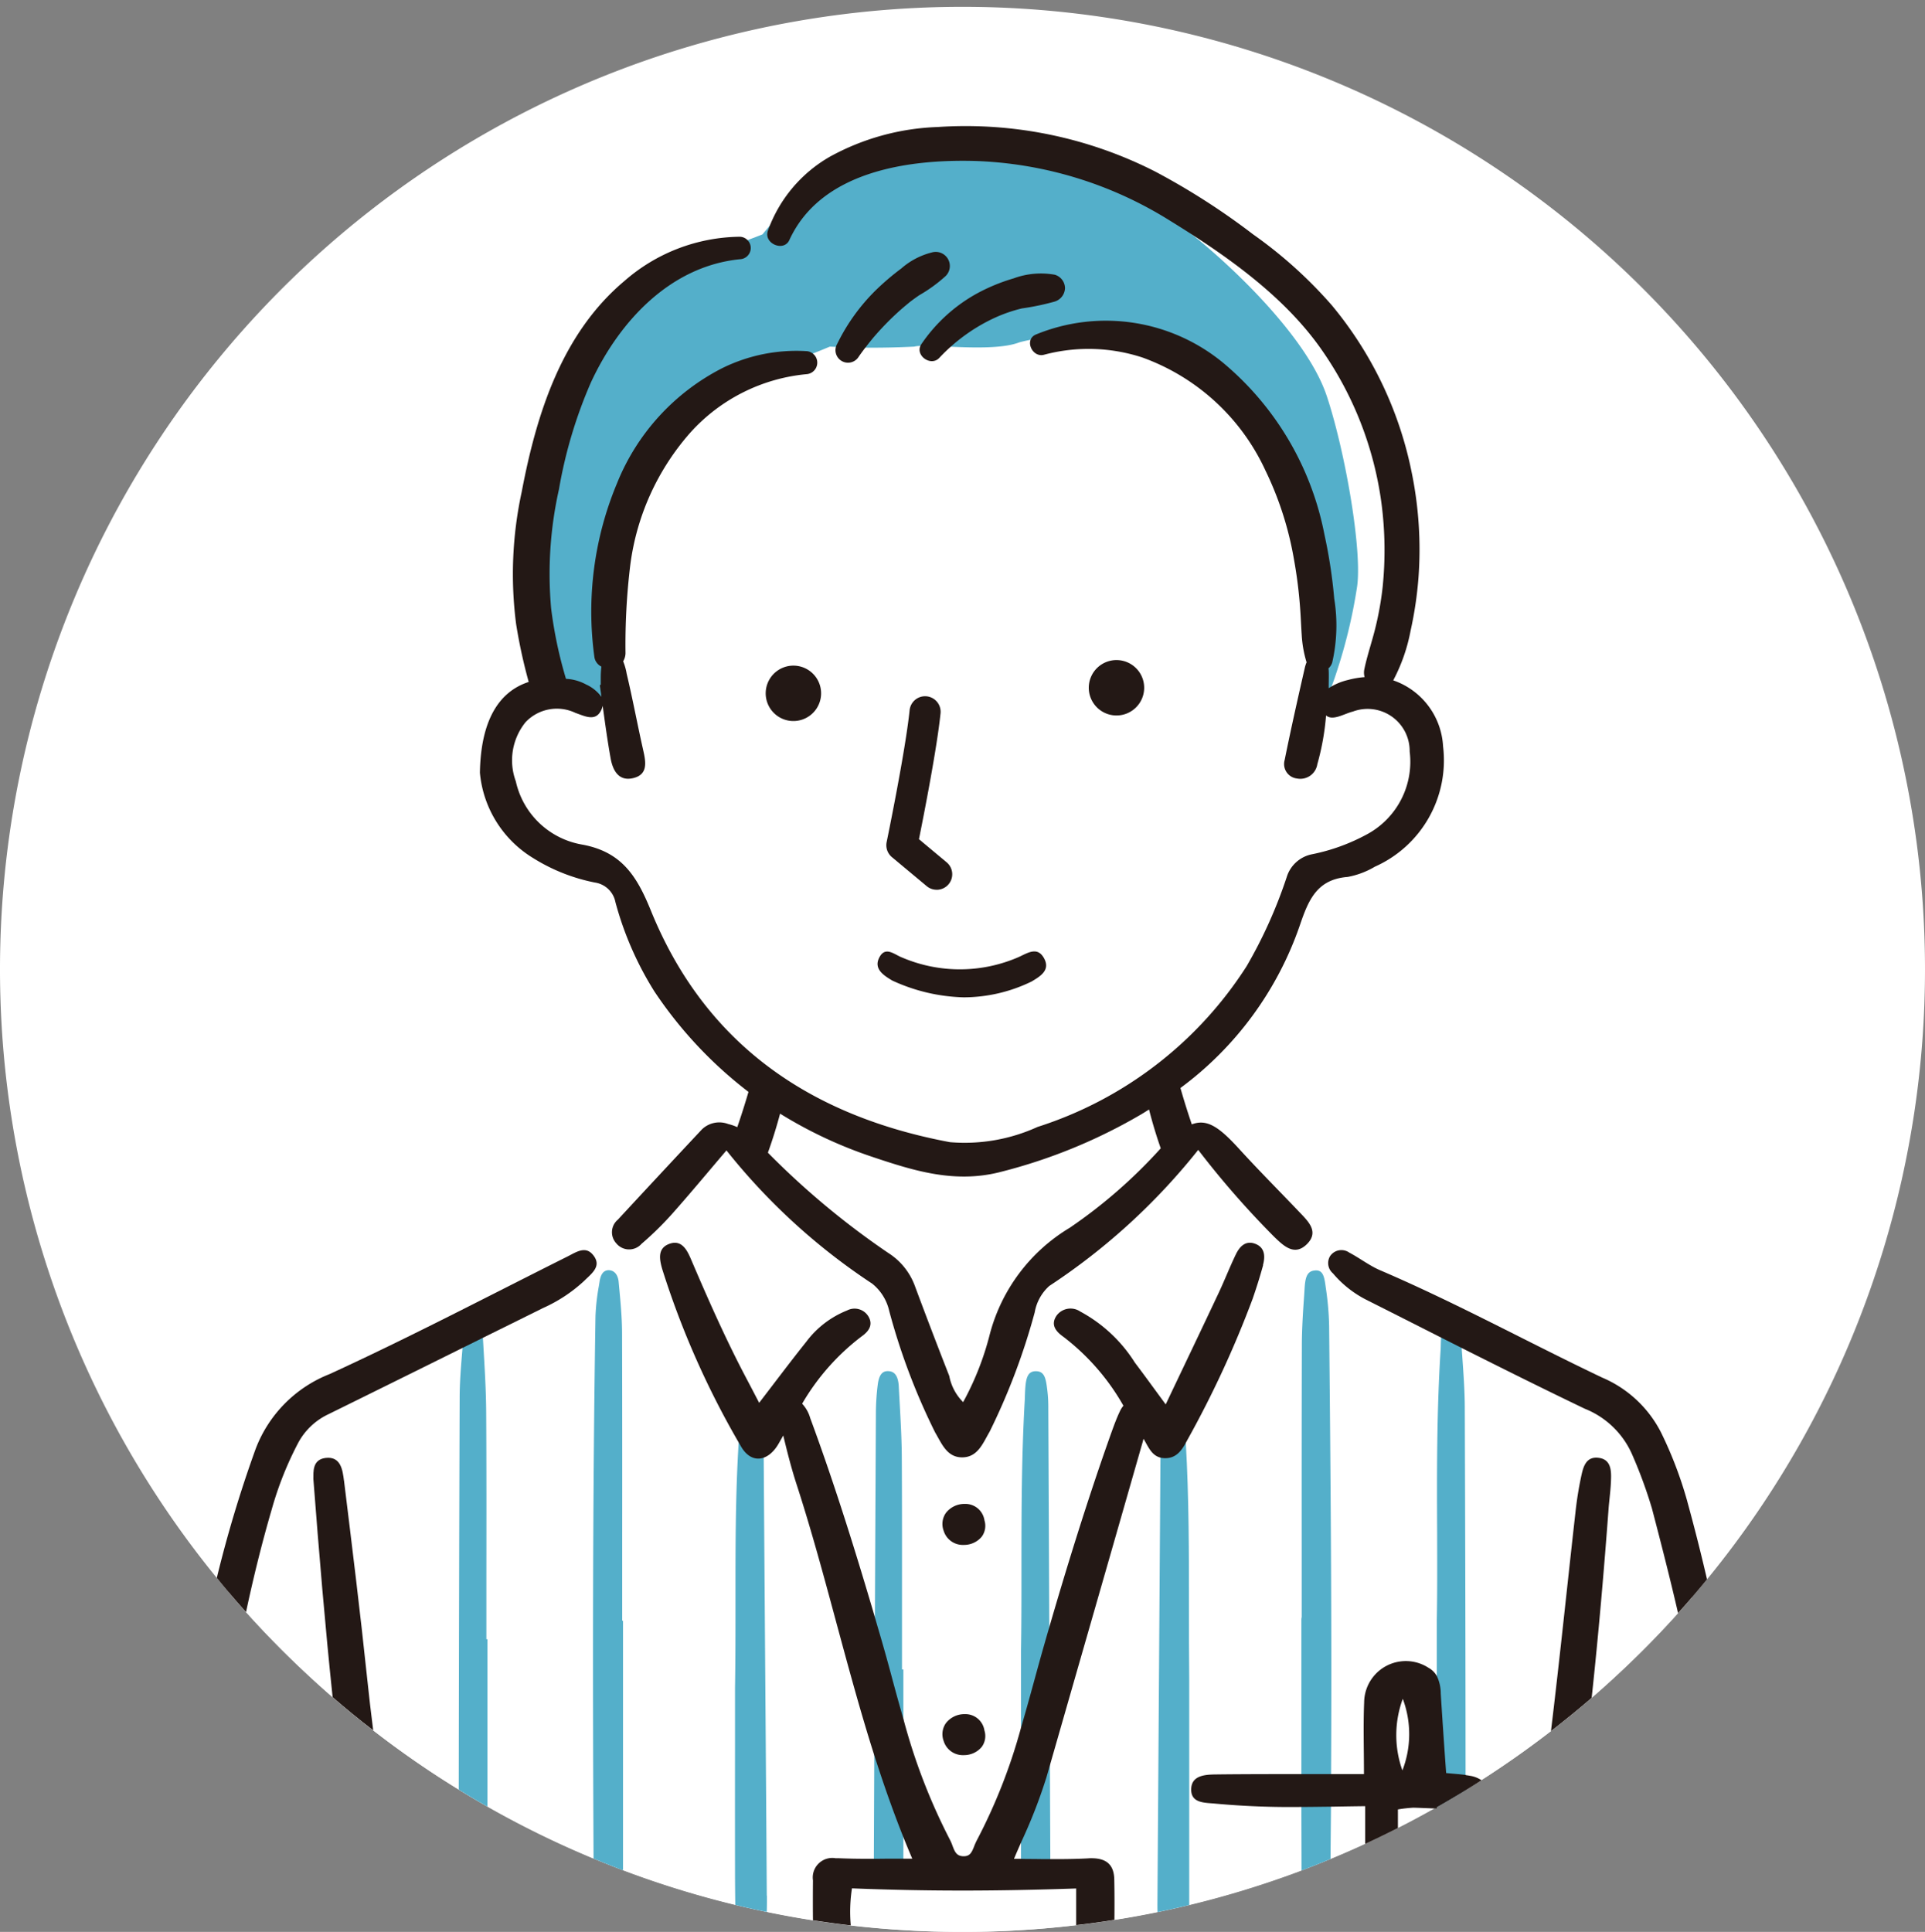 <svg xmlns="http://www.w3.org/2000/svg" xmlns:xlink="http://www.w3.org/1999/xlink" width="100" height="100.354" viewBox="0 0 100 100.354">
  <rect x="0" y="0" width="100" height="100.354" fill="#808080" stroke="none"/>
  <defs>
    <clipPath id="clip-path">
      <rect id="Rectangle_625" data-name="Rectangle 625" width="100" height="100" fill="none"/>
    </clipPath>
  </defs>
  <g id="feat-icon6" transform="translate(-410 -5252)">
    <g id="Group_23339" data-name="Group 23339" transform="translate(410 5252.354)">
      <g id="Group_23338" data-name="Group 23338" clip-path="url(#clip-path)">
        <path id="Path_5872" data-name="Path 5872" d="M100,50A50,50,0,1,1,50,0a50,50,0,0,1,50,50" fill="#fff"/>
        <path id="Path_5873" data-name="Path 5873" d="M110.9,96.116c-.235.273-.474.542-.716.812-.529.59-1.074,1.166-1.63,1.729q-.665.67-1.357,1.316c-.491.464-.992.914-1.5,1.357q-1.033.89-2.114,1.726-1.744,1.35-3.612,2.548c-.269.174-.542.348-.818.515-.494.3-.992.6-1.5.883v.075c-.041,0-.078,0-.116-.007-.627.351-1.258.692-1.9,1.016-.559.286-1.125.559-1.7.825q-.9.414-1.807.791c-.5.208-1,.406-1.507.6a49.393,49.393,0,0,1-5.835,1.794c-.546.133-1.095.256-1.644.368q-1.115.23-2.247.406-.987.159-1.988.273a49.507,49.507,0,0,1-5.9.348,50.317,50.317,0,0,1-5.811-.334c-.658-.075-1.31-.164-1.961-.266-.8-.126-1.6-.269-2.4-.437-.546-.113-1.091-.232-1.634-.365a49.55,49.55,0,0,1-5.832-1.8c-.515-.194-1.023-.4-1.531-.607a49.416,49.416,0,0,1-5.514-2.7c-.5-.283-1-.58-1.49-.883a48.733,48.733,0,0,1-4.44-3.076c-.72-.552-1.422-1.129-2.108-1.722q-.788-.685-1.548-1.405c-.457-.426-.907-.866-1.347-1.313q-.824-.834-1.606-1.705c-.293-.327-.587-.662-.873-1A44.817,44.817,0,0,1,36.9,88.644c1.006-1.93,1.228-2.06,3.594-3.069,1.3-.556,3.946-2.094,6.636-3.642l.576-.331c2.009-1.149,3.99-2.271,5.412-2.953q.379-.184.685-.338a12.962,12.962,0,0,0,1.166-.651c1.224-.788.979-1.217,2.752-3.219,2.367-2.674,1.579-1.623,2.762-2.411a1.2,1.2,0,0,1,.808-.28c.327.048.44.365.651.348a.315.315,0,0,0,.16-.068,2.475,2.475,0,0,0,.593-1.582,4.166,4.166,0,0,0,.02-.7,1.934,1.934,0,0,0-.573-.8c-1.05-1.091-3.236-2.837-3.775-3.564a17.664,17.664,0,0,1-2.387-4.962C55.489,58.6,55.022,58.968,54,58.1s-3.131-1.269-4.123-2.479a5.07,5.07,0,0,1-.992-4.338c.28-1.8,2.636-2.234,2.636-2.142,0,0-.024-.123-.061-.344-.017-.113-.041-.256-.068-.416a.048.048,0,0,0,0-.031v0a64.053,64.053,0,0,1-.859-8.038v-.031a16.2,16.2,0,0,1,.812-4,.013.013,0,0,1,0-.01,30.039,30.039,0,0,1,1.1-2.943.026.026,0,0,0,.007-.017c.02-.044.038-.089.058-.133a4.476,4.476,0,0,1,.222-.443c.027-.051.051-.1.078-.153a22.726,22.726,0,0,1,3.915-4.7,15.591,15.591,0,0,1,3.151-1.6s0,0,0,0c.679-.283,1.187-.474,1.187-.474s.065.017.167.034a1.884,1.884,0,0,0,.72,0,.957.957,0,0,0,.106-.027,3.375,3.375,0,0,0,1.934-1.763c.491-1.1,1.787-1.961,4.556-2.94a13,13,0,0,1,3.577-.607h0a21.022,21.022,0,0,1,7.2.876c3.011,1.027,8.082,4.457,11.68,7.469s4.433,8.645,4.972,11.537c.474,2.548-.972,6.943-1.32,7.946l-.075.208s.017.133.321.368a5.365,5.365,0,0,0,1.173.638c1.446.61,1.47,2.2.88,4.8s-2.718,3.039-4.873,3.577-.856.512-2.52,4.43c-1.2,2.827-4.062,5.088-5.562,6.128-.147.1-.28.191-.4.269l0,0c-.344.225-.552.348-.552.348s.031.14.085.365.13.546.222.9a17.645,17.645,0,0,0,.559,1.865,1.758,1.758,0,0,0,.246.477c.28.324.314-.031.621-.3a1.035,1.035,0,0,1,.726-.252c1.061,0,2.8,2.964,4.751,4.969a5.417,5.417,0,0,0,.709.58c.31.218.689.46,1.122.72,1.552.938,3.8,2.1,6.077,3.247.228.113.457.228.685.341,3.738,1.869,7.411,3.625,8.168,4.184,1.518,1.125,1.214,1,2.517,4.382a40.01,40.01,0,0,1,1.361,5.555" transform="translate(-23.008 -13.489)" fill="#fff"/>
        <path id="Path_5874" data-name="Path 5874" d="M91.894,210.648v12.963c-.515-.194-1.023-.4-1.531-.607-.041-8.574-.055-18.412.1-28.166a10.991,10.991,0,0,1,.174-1.565l.041-.256c.058-.385.218-.58.474-.58.416.017.5.433.515.61l.02.215c.075.795.153,1.613.157,2.418.01,3.693.01,7.445.007,11.073v3.895Z" transform="translate(-59.529 -126.81)" fill="#54afca"/>
        <path id="Path_5875" data-name="Path 5875" d="M199.78,218.631c0,.563,0,1.125-.007,1.688-.007.907-.017,1.818-.024,2.725-.5.208-1,.406-1.507.6,0-1.1-.007-2.206-.007-3.308v-1.705q0-2.179,0-4.321v-3.731l.017-.119V206.77q-.005-5.182.007-10.371c0-.89.061-1.794.123-2.67l.017-.28c.034-.542.092-.931.515-.975a.664.664,0,0,1,.078-.007c.365,0,.433.324.5.818l.014.1a15.386,15.386,0,0,1,.171,1.961c.078,7.854.143,15.585.1,23.286" transform="translate(-130.631 -126.83)" fill="#54afca"/>
        <path id="Path_5876" data-name="Path 5876" d="M71.365,216.361v8.7c-.5-.283-1-.58-1.49-.883.01-6.7.024-13.573.048-20.346,0-.8.068-1.617.133-2.4.007-.065.01-.133.014-.2.017-.188.031-.375.044-.563.007-.065.007-.133.01-.2a2.6,2.6,0,0,1,.044-.45c.048-.228.153-.355.4-.355a.55.55,0,0,1,.174.024c.31.1.358.474.389.979l0,.041.02.348c.068,1.156.143,2.353.15,3.53.017,2.8.014,5.644.01,8.4,0,1.091,0,3.386,0,3.386Z" transform="translate(-46.045 -131.568)" fill="#54afca"/>
        <path id="Path_5877" data-name="Path 5877" d="M220.372,223.39c0,.259,0,.522,0,.781-.495.3-.992.6-1.5.883,0-1.8,0-3.625,0-5.5v-4.215c.027-1.432.02-2.943.017-4.543-.014-3.083-.024-6.272.181-9.511.007-.1.007-.2.01-.3s.007-.208.017-.31a1.5,1.5,0,0,1,.014-.177,1.217,1.217,0,0,1,.273-.791.393.393,0,0,1,.249-.089.366.366,0,0,1,.379.232.793.793,0,0,1,.058.2,3.32,3.32,0,0,1,.044.416c.017.252.034.5.051.75.007.133.017.263.027.392.061.883.13,1.794.133,2.691.024,6.671.038,12.976.041,19.094" transform="translate(-144.232 -131.541)" fill="#54afca"/>
        <path id="Path_5878" data-name="Path 5878" d="M177.956,240.367c-.546.133-1.095.256-1.644.368-.007-.133-.007-.263-.007-.392q.041-6.532.089-13.068.031-5.075.068-10.149c0-.3,0-.6.007-.907,0-.784.194-1.091.679-1.091.518.007.583.416.621,1.04,0,.061.007.119.01.181.167,2.9.164,5.767.164,8.546,0,1.316,0,2.561.014,3.779v2.991c0,3.032,0,5.876,0,8.7" transform="translate(-116.179 -141.762)" fill="#54afca"/>
        <path id="Path_5879" data-name="Path 5879" d="M113.616,239.886c0,.283,0,.563-.01.846-.546-.113-1.091-.232-1.634-.365-.007-.546-.014-1.122-.014-1.732q-.005-3.284,0-6.568l0-2.977c.024-1.49.024-3.008.024-4.478,0-2.711-.007-5.521.167-8.28a.769.769,0,0,1,0-.089l0-.044c.041-.658.1-1.061.607-1.061l.051,0c.529.024.631.423.634,1.153,0,.28,0,.559.007.839q.036,5.289.075,10.582.046,6.087.085,12.171" transform="translate(-73.775 -141.768)" fill="#54afca"/>
        <path id="Path_5880" data-name="Path 5880" d="M155.564,233.835c.5-.051.992-.122,1.487-.2q-.051-11.964-.107-23.927a7.227,7.227,0,0,0-.053-.912l-.01-.076c-.068-.535-.143-.887-.574-.892s-.524.343-.562.936c-.008.118-.012.236-.016.355,0,.1-.007.2-.013.307-.167,2.978-.166,5.909-.166,8.743,0,1.479,0,2.875-.024,4.2v3.122c0,2.933,0,5.667,0,8.352.013,0,.024-.006.037-.008" transform="translate(-102.487 -136.953)" fill="#54afca"/>
        <path id="Path_5881" data-name="Path 5881" d="M134.647,233.764q0-3.824,0-7.649v-2.8h-.071s0-2.158,0-3.179c0-2.561.005-5.21-.01-7.815-.005-.958-.06-1.932-.112-2.875q-.024-.415-.045-.83c-.037-.715-.343-.8-.576-.8-.3,0-.457.222-.519.718a12.115,12.115,0,0,0-.094,1.439q-.06,11.833-.108,23.665l1.532.124" transform="translate(-87.719 -136.945)" fill="#54afca"/>
        <path id="Path_5882" data-name="Path 5882" d="M121.888,33.677c-.973-2.929-4.689-6.553-7.086-8.457a24.076,24.076,0,0,0-10-4.394c-3.474-.549-4.238-.549-6.392.183s-3.161,1.062-3.855,1.9-1.98,2.38-1.98,2.38-2.049.806-2.709.952a13.164,13.164,0,0,0-3.821,1.794,13.186,13.186,0,0,0-2.814,3.624,18.938,18.938,0,0,0-2.154,5.748c-.278,2.233-.833,2.6-.66,5.052s-.1,2.343.452,3.917.07,1.538.695,2.2a2.257,2.257,0,0,0,1.6.842,10.443,10.443,0,0,0,1.633.22l-.243-3.4.312-6.187s3.091-5.784,3.89-6.37,2.814-1.757,3.856-1.611,3.335-.915,3.473-.952a43.226,43.226,0,0,0,4.377,0c.66-.183,4.029.33,5.453-.22a7.312,7.312,0,0,1,3.357-.114,1.031,1.031,0,0,1,.367-.061,9.989,9.989,0,0,1,5.746,1.585,11.762,11.762,0,0,1,3.077,3.641,15.228,15.228,0,0,1,2.5,6.875,22.3,22.3,0,0,1,.061,6.64,2.467,2.467,0,0,0,.346-.114c.417-.183.486.366,1.007-1.245a27.232,27.232,0,0,0,1.077-4.43c.313-1.831-.59-7.066-1.563-9.995" transform="translate(-52.968 -13.466)" fill="#54afca"/>
        <path id="Path_5883" data-name="Path 5883" d="M85.917,71.381a32.54,32.54,0,0,0,7.563,6.913,2.528,2.528,0,0,1,.889,1.424,33.66,33.66,0,0,0,2.388,6.315c.329.551.595,1.269,1.367,1.287.845.019,1.115-.748,1.461-1.334a34.019,34.019,0,0,0,2.342-6.2,2.393,2.393,0,0,1,.757-1.37,33.14,33.14,0,0,0,7.736-7.068,46.572,46.572,0,0,0,3.957,4.526c.475.456,1.043,1.014,1.69.369s.062-1.186-.393-1.666c-1.047-1.1-2.122-2.175-3.146-3.3-1.038-1.137-1.665-1.553-2.441-1.254q-.319-.935-.591-1.889a17.639,17.639,0,0,0,6.212-8.478c.448-1.312.89-2.362,2.476-2.487a4.289,4.289,0,0,0,1.413-.532,6.046,6.046,0,0,0,3.543-6.248,3.842,3.842,0,0,0-2.589-3.431,9.089,9.089,0,0,0,.9-2.572,19.659,19.659,0,0,0,.412-2.773,19.9,19.9,0,0,0-.354-5.459,19.606,19.606,0,0,0-4.153-8.685,23.038,23.038,0,0,0-4.085-3.679,36.42,36.42,0,0,0-5.1-3.27,21.7,21.7,0,0,0-11.283-2.306A12.5,12.5,0,0,0,91.3,19.748a7.234,7.234,0,0,0-3.239,3.867c-.218.655.831,1.1,1.119.472,1.634-3.571,6.162-4.206,9.654-4.109a20.343,20.343,0,0,1,10.126,3.106c2.855,1.759,5.816,3.83,7.769,6.556a18.078,18.078,0,0,1,3.208,8.1A18.778,18.778,0,0,1,120,42.116a16.317,16.317,0,0,1-.377,2.116c-.177.723-.423,1.424-.574,2.153a.844.844,0,0,0,.015.405,4.511,4.511,0,0,0-.866.149,3.083,3.083,0,0,0-1,.427c0-.016,0-.032,0-.048,0-.393.012-.626,0-.858,0-.042-.007-.084-.012-.125a.671.671,0,0,0,.194-.3,8.619,8.619,0,0,0,.106-3.317,26.2,26.2,0,0,0-.509-3.334,15.445,15.445,0,0,0-5.159-8.835A9.574,9.574,0,0,0,101.97,29c-.6.281-.165,1.209.44,1.044a8.975,8.975,0,0,1,5.109.143,11.231,11.231,0,0,1,6.39,5.862,17.264,17.264,0,0,1,1.484,4.619,23.832,23.832,0,0,1,.325,2.6c.033.454.049.909.08,1.363a5.97,5.97,0,0,0,.251,1.39,1.621,1.621,0,0,0-.093.291c-.364,1.591-.723,3.185-1.046,4.785a.756.756,0,0,0,.646.96.894.894,0,0,0,1.051-.742,13.108,13.108,0,0,0,.454-2.534c.352.3.947-.095,1.388-.2a2.186,2.186,0,0,1,2.956,2.072,4.281,4.281,0,0,1-2.173,4.278A10.14,10.14,0,0,1,116.291,56a1.722,1.722,0,0,0-1.273,1.175,24.567,24.567,0,0,1-2.081,4.628,20.173,20.173,0,0,1-10.863,8.353,9.121,9.121,0,0,1-4.551.791c-7.234-1.354-12.705-5.061-15.533-12.021-.725-1.785-1.511-3.074-3.607-3.443A4.269,4.269,0,0,1,74.97,52.2a3.146,3.146,0,0,1,.507-3.069,2.236,2.236,0,0,1,2.6-.479c.468.158,1.04.476,1.333-.153a.983.983,0,0,0,.073-.218c.125.91.25,1.82.412,2.724.106.59.392,1.214,1.169,1.032s.665-.826.529-1.43c-.3-1.328-.548-2.667-.863-3.991a3.031,3.031,0,0,0-.183-.648.851.851,0,0,0,.122-.42,34.277,34.277,0,0,1,.248-4.582,12.861,12.861,0,0,1,3.129-6.888,9.287,9.287,0,0,1,6.058-3.028.6.6,0,0,0,0-1.191,8.707,8.707,0,0,0-4.4.876,11.552,11.552,0,0,0-5.482,6,17.277,17.277,0,0,0-1.166,9.033.661.661,0,0,0,.359.475,5.229,5.229,0,0,0-.032.6c0,.117,0,.233,0,.35l-.05.008c.03.2.058.41.086.615a2.026,2.026,0,0,0-.795-.642,2.443,2.443,0,0,0-.918-.286c-.044-.005-.086-.005-.13-.01-.023-.08-.048-.161-.071-.242a22.265,22.265,0,0,1-.7-3.416,20.107,20.107,0,0,1,.407-6.187A24.076,24.076,0,0,1,78.864,31.5c1.458-3.16,4.112-6.061,7.763-6.419a.584.584,0,0,0-.072-1.166,9.242,9.242,0,0,0-5.935,2.291c-3.264,2.737-4.574,6.91-5.343,10.959a20.182,20.182,0,0,0-.29,6.875,27.35,27.35,0,0,0,.653,3c-1.589.518-2.49,2.055-2.535,4.716a5.8,5.8,0,0,0,2.762,4.431,9.525,9.525,0,0,0,3.209,1.273,1.275,1.275,0,0,1,1.07,1.02,17.012,17.012,0,0,0,2.024,4.638,21.806,21.806,0,0,0,4.887,5.218q-.27.925-.582,1.832a2.438,2.438,0,0,0-.467-.162,1.3,1.3,0,0,0-1.373.281q-2.188,2.336-4.362,4.685a.849.849,0,0,0-.089,1.223.861.861,0,0,0,1.317.034,16.764,16.764,0,0,0,1.581-1.548c.945-1.062,1.852-2.158,2.831-3.305m7.62.349c2.134.713,4.269,1.386,6.654.76a27.909,27.909,0,0,0,7.3-3c.128-.076.252-.157.378-.236.178.7.381,1.369.608,2.018a26.247,26.247,0,0,1-4.73,4.129,9.161,9.161,0,0,0-4.153,5.541,14.922,14.922,0,0,1-1.382,3.514,2.592,2.592,0,0,1-.72-1.358q-.921-2.348-1.8-4.712A3.43,3.43,0,0,0,94.316,76.7a41.635,41.635,0,0,1-6.25-5.206q.353-.979.633-2.028a22.739,22.739,0,0,0,4.839,2.26" transform="translate(-48.175 -11.97)" fill="#231815"/>
        <path id="Path_5884" data-name="Path 5884" d="M52.559,189.621c-.392-.471-.873-.13-1.313.092-4.113,2.056-8.188,4.195-12.366,6.111a6.743,6.743,0,0,0-3.843,3.9,64.294,64.294,0,0,0-2.012,6.684q.317.394.645.778c.286.338.58.672.873,1,.382-1.794.822-3.581,1.34-5.351a17.647,17.647,0,0,1,1.361-3.424,3.444,3.444,0,0,1,1.572-1.5q3.489-1.719,6.971-3.448c.358-.174.713-.351,1.067-.529q1.555-.767,3.114-1.541a7.815,7.815,0,0,0,2.148-1.419c.365-.368.931-.75.46-1.333a.041.041,0,0,0-.017-.017" transform="translate(-21.762 -124.798)" fill="#231815"/>
        <path id="Path_5885" data-name="Path 5885" d="M220.948,202.437a20.758,20.758,0,0,0-1.354-3.557,6.109,6.109,0,0,0-3.073-2.871c-3.857-1.835-7.6-3.891-11.537-5.576-.559-.242-1.057-.631-1.6-.917a.709.709,0,0,0-.989.184.086.086,0,0,0-.014.024.7.7,0,0,0,.16.873,5.575,5.575,0,0,0,1.729,1.371q1.949.982,3.9,1.971c.355.181.713.358,1.067.539,2.121,1.067,4.246,2.125,6.384,3.151a4.5,4.5,0,0,1,2.479,2.415,24,24,0,0,1,1.013,2.766c.474,1.807.938,3.618,1.357,5.436.242-.269.481-.539.716-.812.266-.31.532-.624.788-.941q-.471-2.036-1.027-4.055" transform="translate(-133.298 -124.806)" fill="#231815"/>
        <path id="Path_5886" data-name="Path 5886" d="M49.324,222.2c-.068-.546-.164-1.269-.958-1.173-.7.089-.624.743-.631,1.095.293,3.826.607,7.595,1,11.332.685.593,1.388,1.17,2.108,1.722q-.174-1.366-.317-2.732c-.358-3.417-.781-6.831-1.2-10.245" transform="translate(-31.456 -145.646)" fill="#231815"/>
        <path id="Path_5887" data-name="Path 5887" d="M238.768,221.01c-.726-.116-.849.515-.958,1.03a18.22,18.22,0,0,0-.286,1.821c-.426,3.779-.812,7.561-1.269,11.336q1.079-.834,2.114-1.726c.355-3.3.641-6.616.887-9.934.041-.447.1-.9.116-1.344.02-.5.017-1.081-.6-1.183" transform="translate(-155.685 -145.629)" fill="#231815"/>
        <path id="Path_5888" data-name="Path 5888" d="M131.867,189.417c.128-.468.1-.939-.442-1.119-.481-.16-.78.176-.966.561-.32.663-.586,1.351-.9,2.017-.881,1.872-1.775,3.739-2.745,5.778-.633-.859-1.109-1.52-1.6-2.168a7.611,7.611,0,0,0-2.839-2.656.9.9,0,0,0-1.221.2c-.351.5-.026.85.363,1.126a11.862,11.862,0,0,1,3.1,3.566,1.287,1.287,0,0,0-.184.293c-.16.334-.286.679-.413,1.026-1.286,3.594-2.4,7.25-3.253,10.183-.082.28-.16.549-.235.815-.2.692-.389,1.388-.58,2.084-.211.771-.426,1.548-.655,2.326a28.837,28.837,0,0,1-2.3,5.859,3.193,3.193,0,0,0-.13.293c-.126.324-.222.525-.542.525h-.034c-.338-.014-.433-.222-.556-.556a2.454,2.454,0,0,0-.133-.307,30.894,30.894,0,0,1-2.415-6.275c-.2-.689-.389-1.378-.573-2.06-.2-.754-.416-1.531-.638-2.292-.089-.3-.177-.6-.266-.914-.921-3.131-2.022-6.722-3.342-10.3l-.017-.044a1.823,1.823,0,0,0-.423-.76l0,0a11.9,11.9,0,0,1,3.107-3.509c.352-.252.606-.593.321-1.046a.838.838,0,0,0-1.093-.289,4.921,4.921,0,0,0-2.121,1.628c-.791.988-1.548,2-2.447,3.17-.269-.515-.454-.872-.642-1.227-1.074-2.028-2-4.125-2.9-6.233-.209-.489-.5-1.06-1.171-.779-.575.24-.463.8-.324,1.288a44.7,44.7,0,0,0,4.074,9.183c.528.961,1.426.849,1.978-.118l.238-.418v.005c.2.832.416,1.688.685,2.517.771,2.374,1.432,4.829,2.073,7.206.614,2.268,1.235,4.577,1.968,6.882.454,1.419.948,2.837,1.507,4.242.15.379.307.757.467,1.132-.157,0-.314,0-.467,0-.2,0-.4,0-.6,0-.314,0-.624.007-.928.007H111.4c-.624,0-1.136-.01-1.6-.031-.048,0-.1,0-.14,0a1.015,1.015,0,0,0-1.17,1.153c-.007.74-.007,1.426,0,2.07.651.1,1.3.191,1.961.266v-.041a7.951,7.951,0,0,1,.065-1.883c1.862.075,3.785.116,5.726.116,1.917,0,3.854-.038,5.92-.109l0,.842v1.061q1-.113,1.988-.273c.007-.716.007-1.405-.007-2.1-.017-.75-.392-1.1-1.183-1.1-.055,0-.116,0-.177.007-.464.024-.972.038-1.593.038-.123,0-.242,0-.365,0-.266,0-.535,0-.808-.007-.232,0-.471,0-.709-.007-.123,0-.249,0-.375,0,.126-.3.249-.583.375-.863.01-.031.024-.058.038-.089a27.031,27.031,0,0,0,1.275-3.291l.184-.641,1.453-5.061q1.663-5.781,3.318-11.564c.031-.1.058-.2.085-.313.281.466.456.986,1.089,1.008s.918-.432,1.178-.925a53.648,53.648,0,0,0,3.4-7.347c.2-.579.386-1.165.547-1.756" transform="translate(-66.258 -124.055)" fill="#231815"/>
        <path id="Path_5889" data-name="Path 5889" d="M195.725,257.916c-.314-.044-.641-.061-1.016-.1-.1-1.395-.194-2.766-.28-4.133a2.1,2.1,0,0,0-.2-.9,1.1,1.1,0,0,0-.433-.433,2.165,2.165,0,0,0-3.346,1.794c-.051,1.2-.01,2.4-.01,3.727h-1.709c-.518,0-1.033,0-1.545,0-1.483,0-2.94,0-4.4.017-.539.007-1.293.02-1.32.747-.031.771.733.716,1.269.771a42.793,42.793,0,0,0,4.447.171c.508,0,1.023-.01,1.538-.014.59-.01,1.183-.02,1.784-.027,0,.665,0,1.316,0,1.961.573-.266,1.139-.539,1.7-.825,0-.321,0-.641,0-.965a6.9,6.9,0,0,1,.808-.092c.365.01.733.027,1.1.041.038,0,.075,0,.116.007v-.075c.5-.283,1-.58,1.5-.883.276-.167.549-.341.818-.515a1.465,1.465,0,0,0-.6-.232c-.072-.014-.143-.024-.218-.034m-3.291-.246a5.439,5.439,0,0,1,.02-3.717,5.21,5.21,0,0,1-.02,3.717" transform="translate(-119.585 -166.067)" fill="#231815"/>
        <path id="Path_5890" data-name="Path 5890" d="M145.742,228.888a1,1,0,0,0-1.027-.848,1.214,1.214,0,0,0-.975.468,1,1,0,0,0-.117.926,1.038,1.038,0,0,0,1.041.735h0a1.194,1.194,0,0,0,.936-.425.953.953,0,0,0,.141-.856" transform="translate(-94.602 -150.271)" fill="#231815"/>
        <path id="Path_5891" data-name="Path 5891" d="M144.715,260.06a1.215,1.215,0,0,0-.975.468,1,1,0,0,0-.117.926,1.038,1.038,0,0,0,1.041.735h0a1.194,1.194,0,0,0,.936-.425.953.953,0,0,0,.141-.856,1,1,0,0,0-1.027-.848" transform="translate(-94.602 -171.371)" fill="#231815"/>
        <path id="Path_5892" data-name="Path 5892" d="M142.315,144.228c-.338-.6-.833-.27-1.284-.061a7.644,7.644,0,0,1-6.072.04c-.4-.147-.861-.608-1.181-.032-.336.607.2.951.662,1.225a9.382,9.382,0,0,0,3.708.871,8.088,8.088,0,0,0,3.529-.823c.462-.277.992-.593.638-1.221" transform="translate(-88.086 -94.817)" fill="#231815"/>
        <path id="Path_5893" data-name="Path 5893" d="M147.632,41.363a.737.737,0,0,0-.531-.7,4.087,4.087,0,0,0-2.137.189,9.7,9.7,0,0,0-1.855.758,8.37,8.37,0,0,0-2.936,2.655c-.385.561.48,1.2.93.717a9.275,9.275,0,0,1,2.742-2.017,7.719,7.719,0,0,1,1.55-.552,12.928,12.928,0,0,0,1.706-.357.756.756,0,0,0,.531-.7" transform="translate(-92.307 -26.746)" fill="#231815"/>
        <path id="Path_5894" data-name="Path 5894" d="M132.3,37.379a3.82,3.82,0,0,0-1.6.837,13.256,13.256,0,0,0-1.335,1.14,10.16,10.16,0,0,0-1.992,2.775.65.65,0,1,0,1.123.656q.127-.182.261-.359c.044-.058.129-.165.227-.293l.039-.05.029-.036.115-.142q.128-.156.262-.306a14.7,14.7,0,0,1,1.083-1.1c.2-.183.405-.356.615-.527l.031-.026,0,0,.147-.11q.163-.12.33-.234a7.82,7.82,0,0,0,1.375-1,.733.733,0,0,0-.712-1.225" transform="translate(-83.882 -24.622)" fill="#231815"/>
        <path id="Path_5895" data-name="Path 5895" d="M137.623,115.067a.8.8,0,0,1-.516-.187l-1.808-1.507a.807.807,0,0,1-.273-.784c.01-.047.974-4.717,1.193-6.849a.807.807,0,0,1,1.606.165c-.188,1.825-.866,5.271-1.121,6.536l1.437,1.2a.807.807,0,0,1-.517,1.428" transform="translate(-88.966 -69.202)" fill="#231815"/>
        <path id="Path_5896" data-name="Path 5896" d="M168.633,100.439a1.439,1.439,0,1,1-1.852-.845,1.439,1.439,0,0,1,1.852.845" transform="translate(-109.286 -65.569)" fill="#231815"/>
        <path id="Path_5897" data-name="Path 5897" d="M119.42,101.285a1.439,1.439,0,1,1-1.852-.845,1.439,1.439,0,0,1,1.852.845" transform="translate(-76.856 -66.126)" fill="#231815"/>
      </g>
    </g>
    <circle id="Ellipse_13455" data-name="Ellipse 13455" cx="50" cy="50" r="50" transform="translate(410 5252)" fill="none"/>
  </g>
</svg>
